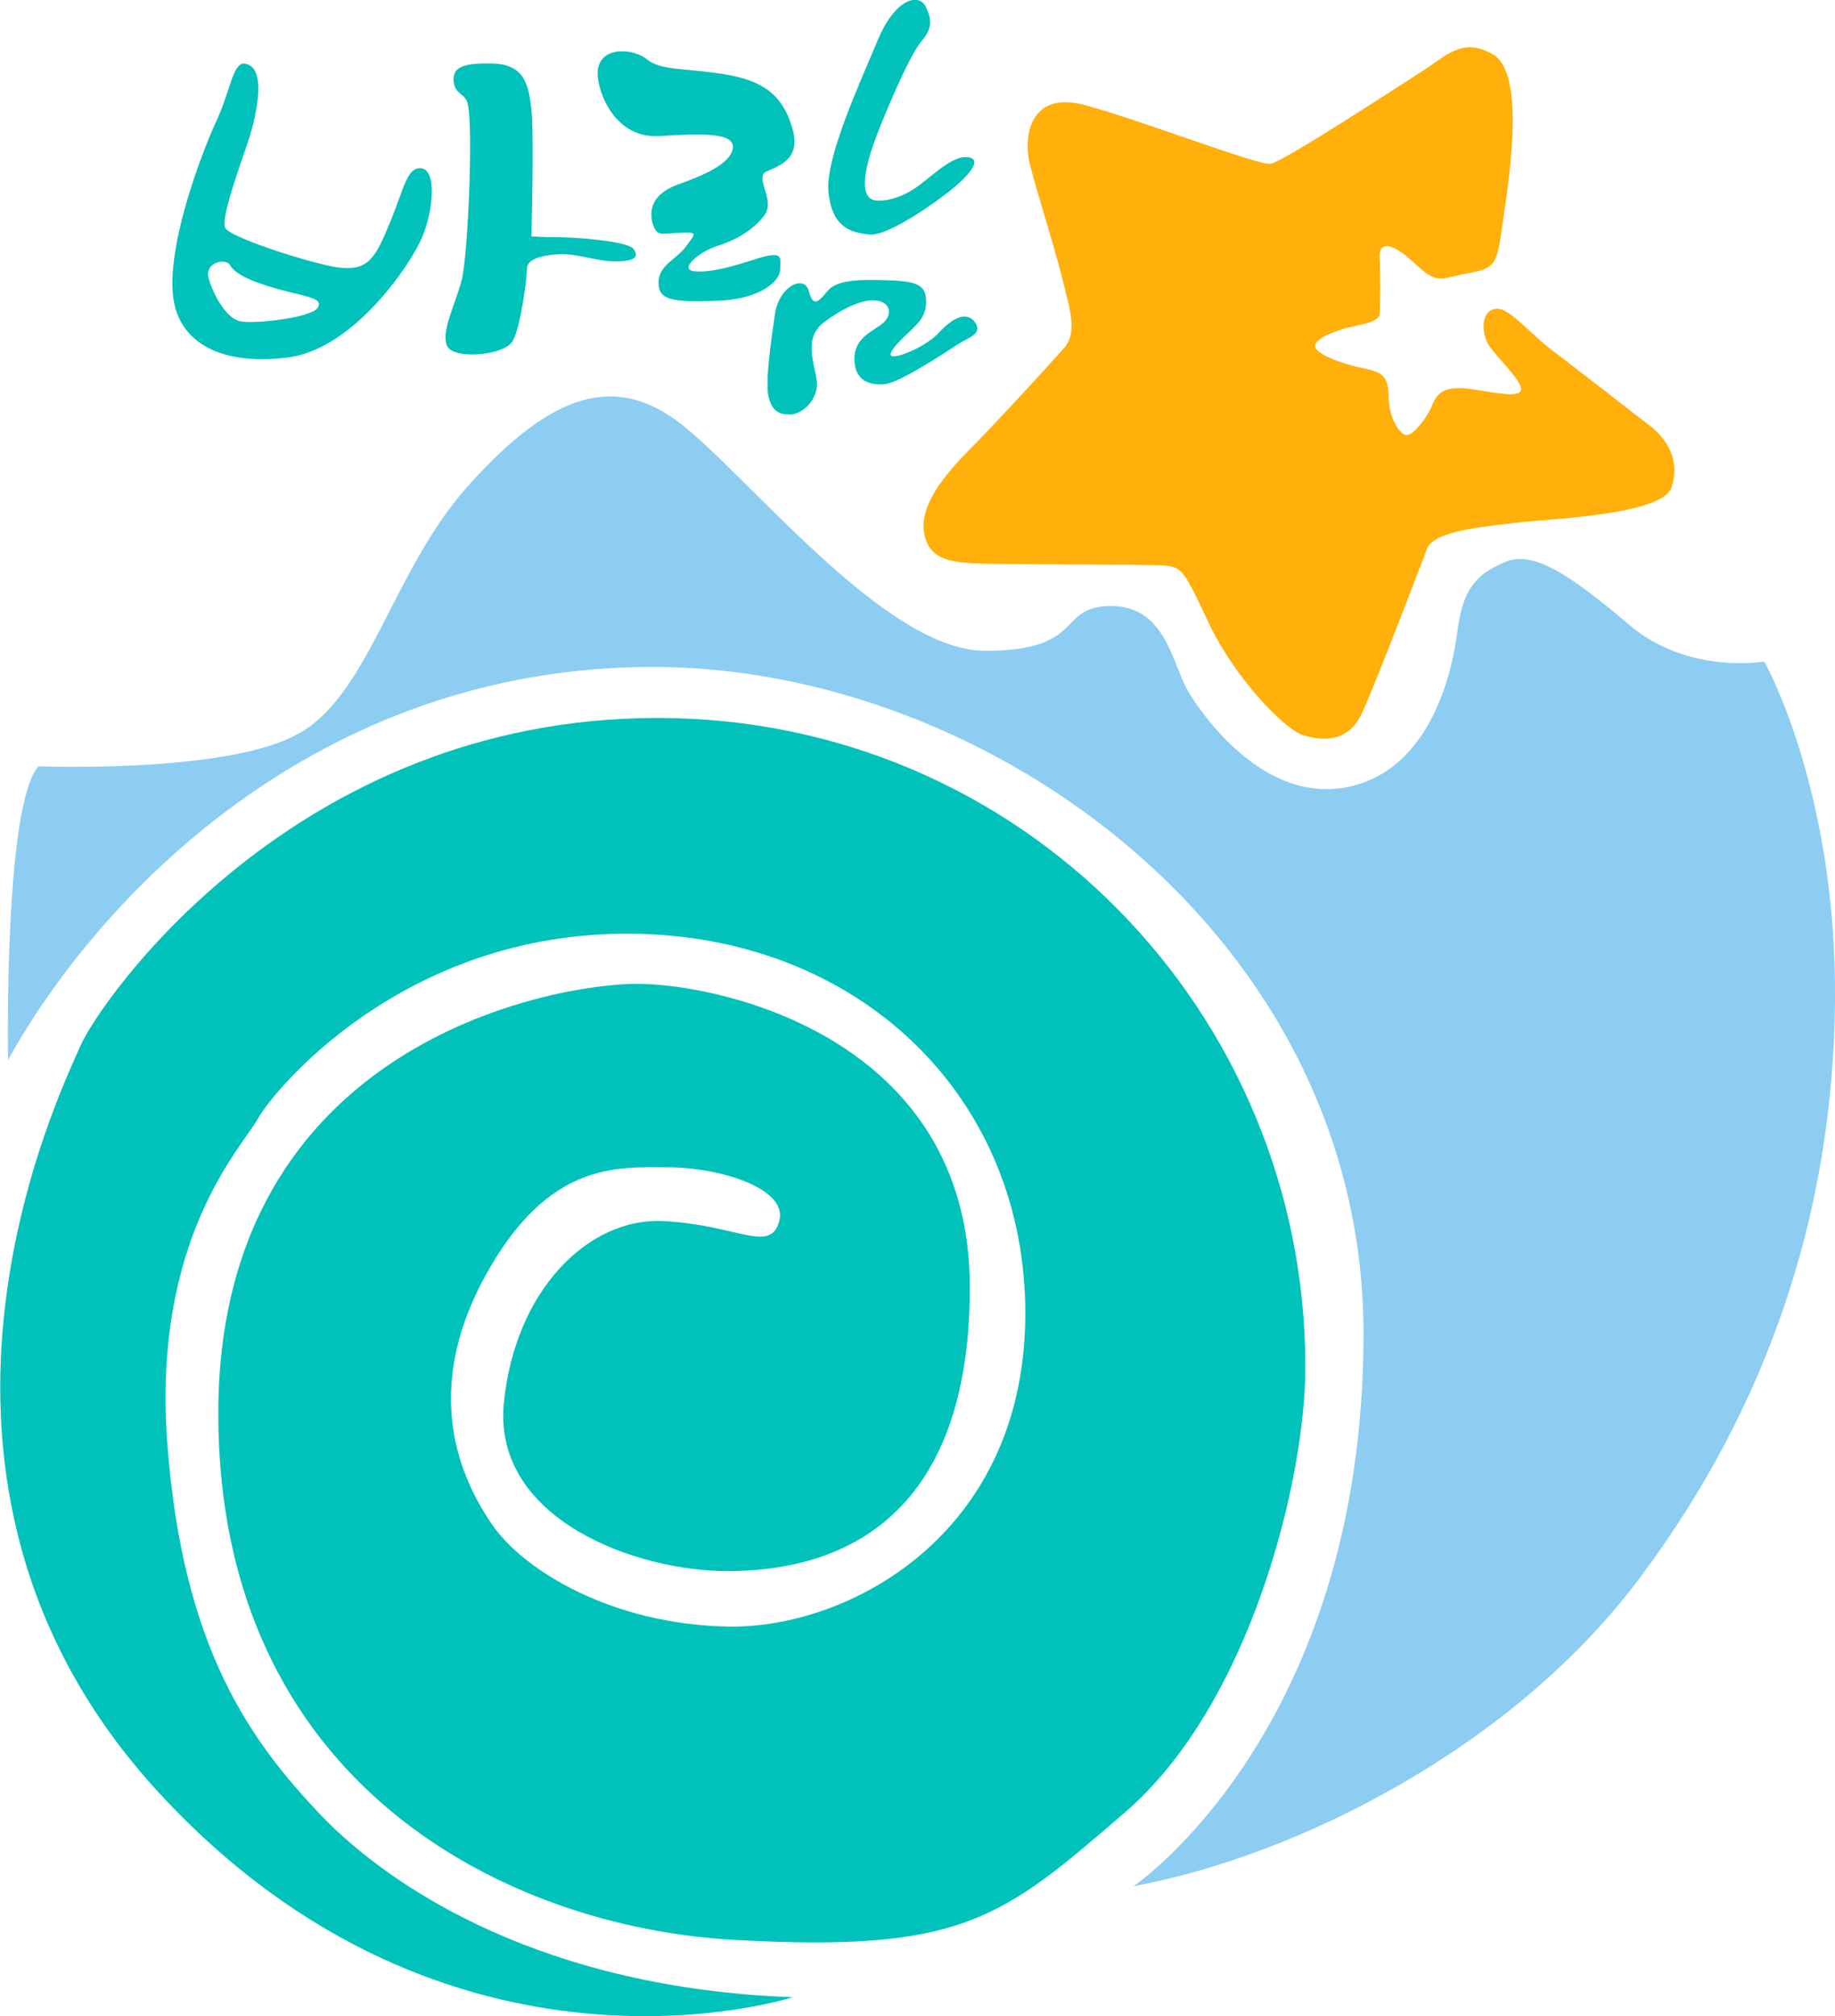 <?xml version="1.0" encoding="utf-8"?>
<!-- Generator: Adobe Illustrator 24.3.0, SVG Export Plug-In . SVG Version: 6.00 Build 0)  -->
<svg version="1.1" id="레이어_1" xmlns="http://www.w3.org/2000/svg" xmlns:xlink="http://www.w3.org/1999/xlink" x="0px"
	 y="0px" viewBox="0 0 205.1 225.2" style="enable-background:new 0 0 205.1 225.2;" xml:space="preserve">
<style type="text/css">
	.st0{fill:#8DCDF2;}
	.st1{fill:#01C2BA;}
	.st2{fill:#FFB00A;}
</style>
<g>
	<path class="st0" d="M0.9,118.4c0,0-0.5-28.4,3.4-32.8c0,0,20.4,0.8,28.6-3.4c8.3-4.1,10.8-18.3,19.4-27.9S68,41.5,75.5,46.9
		s23.2,25.8,34.6,25.8s7.9-5,14.1-5c6.2,0,6.8,6.6,8.7,9.7c1.9,3.1,8.7,12.4,17.8,10.5c9.1-1.9,11.6-12.6,12.2-17.4
		c0.6-4.8,2.2-6.4,5.3-7.7c3.1-1.4,7.3,1.4,13.9,7c6.6,5.6,15.1,4.1,15.1,4.1s8.1,14.3,7.9,37.9s-7.5,45.3-21.7,64.3
		c-14.1,19-38.3,31.2-56.7,34.6c0,0,25.7-17.4,25.7-61.7s-41.8-74.5-79.4-74.5S11,100.2,0.9,118.4z"/>
	<path class="st1" d="M88.6,223.1c0,0-38.3,12.4-70.8-22.8S6.9,121.7,9,116.8c2.1-4.8,23.8-36.6,64.5-36.6s72.4,32.9,72.4,72.5
		c0,12.7-6.2,37.7-20.1,49.7s-18.2,15.7-43.7,14.3c-25.5-1.4-57.7-17.4-57.7-58.8s37.5-48,46.8-48s37.2,6,37.2,33.9
		s-16.8,31.7-27.1,31.7s-26.1-5.8-25-18.6c1.2-12.8,9.5-20.9,17.8-20.5s12,3.7,13,0c1-3.7-6.8-6-12.4-6s-13.4-0.8-20.5,12.2
		s-2.7,22.6,0.8,27.7s13.4,11.2,26.5,11.4c13.2,0.2,32.9-10.1,33.1-34.6c0.2-24.6-18.6-42.6-44.1-42.8S30.5,121.9,28.8,125
		S17,138.3,18.7,161.2s9.3,33.3,17.2,41.6C43.9,211.1,60.9,222.1,88.6,223.1z"/>
	<path class="st2" d="M119.2,33c-1.2-5.2-3.3-11.4-4.1-14.7s0.2-8.1,6-6.6s19.5,6.8,20.9,6.6c1.4-0.2,14.7-8.9,17.2-10.5
		s4.3-3.7,7.7-1.7s2,12.4,1.2,17.8s-0.6,6-3.9,6.6c-3.3,0.6-3.5,1.4-6.2-1.2c-2.7-2.5-3.9-2.1-3.8-0.6c0.1,1.5,0.1,5.5,0,6.4
		c-0.1,0.9-2.3,1.2-3.6,1.5c-1.3,0.4-3.5,1.1-3.6,2c-0.1,1,3.3,2.1,5.2,2.5c1.9,0.4,3,0.6,3,3.1c0,2.5,1.3,4.4,2,4.4
		c0.8,0,2.3-1.9,2.9-3.4s1.6-2,3.8-1.8c2.1,0.2,5.8,1.2,6.1,0.2s-3.2-4.1-3.8-5.4c-0.6-1.4-0.6-3.4,0.9-3.7s3.8,2.7,6.6,4.8
		c2.8,2.1,9.3,7.2,10.9,8.4c1.6,1.3,3.3,3.7,2.2,6.8c-1.1,3.1-14.4,3.5-17.4,3.9s-9.1,0.8-9.9,2.9c-0.8,2.1-5.6,14.7-7.2,18.2
		c-1.5,3.5-4.5,3.3-6.7,2.6c-2.1-0.7-7.5-6.3-10.4-12.3c-2.8-6-3.1-6.4-4.8-6.6c-1.7-0.2-19.6-0.1-22.1-0.3c-2.4-0.2-4.5-0.6-5-3.3
		c-0.5-2.7,1.5-5.7,4.6-8.9c3.2-3.2,9.7-10.3,11.1-11.9S119.5,34.2,119.2,33z"/>
</g>
<path class="st1" d="M47.1,18.8c-1.7-0.2-2,2.6-3.7,6.5c-1.6,3.9-2.5,5.1-6.1,4.5c-3.6-0.7-11.5-3.3-12.1-4.3
	c-0.6-1,1.6-6.9,2.5-9.6s2.3-8.5-0.4-8.8c-1.3-0.1-1.6,3.3-3.2,6.6c-1.5,3.3-5.2,12.9-4.8,18.9s5.9,8.3,13.1,7.3
	c7.2-1.1,13.3-10.1,14.7-13.2C48.5,23.5,48.8,19,47.1,18.8z M35.5,34.4c-0.8,1.1-6.9,1.8-8.6,1.5c-1.7-0.3-3.2-3.3-3.6-4.9
	c-0.4-1.7,1.9-2.2,2.4-1.4c0.5,0.9,2.1,1.8,5.4,2.7C34.4,33.2,36.2,33.3,35.5,34.4z"/>
<path class="st1" d="M52.3,11.7c0.6,2.8,0,16.9-0.7,19.6c-0.7,2.7-2.4,5.9-1.6,7.4c0.8,1.5,6.4,1,7.3-0.6c0.9-1.5,1.6-7.1,1.6-8.1
	s1.5-1.5,3.6-1.6c2-0.1,4.2,0.8,6.3,0.8c2.1,0,2.7-0.5,2-1.4c-0.7-0.9-6.7-1.3-8.5-1.3s-2.9-0.1-2.9-0.1s0.3-11.4,0-14.1
	c-0.3-2.7-0.7-5.1-4.3-5.2c-3.6-0.1-4.5,0.5-4.4,2C50.9,10.7,52,10.3,52.3,11.7z"/>
<path class="st1" d="M66.8,8.2c0,2.1,1.9,7.3,6.9,7c4.9-0.3,8.5-0.4,8.2,1.4s-3.6,3.1-6.1,4c-2.5,0.9-3.3,2.4-2.9,4.2
	c0.5,1.7,0.9,1.3,3.1,1.2c2.1-0.1,1.7,0.1,0.7,1.5c-1.1,1.5-3.1,2.1-3.1,4.1c0,1.9,1.5,2.2,6.6,2c5-0.2,7-2.3,7-3.5
	c0-1.2,0.5-2.1-2.3-1.3c-2.8,0.9-5.4,1.7-7.3,1.5c-1.8-0.2,0.6-2.2,2.5-2.8c1.9-0.6,3.9-1.6,5.3-3.4s-1.3-4.4,0.4-5
	c1.6-0.7,3.8-1.5,2.7-5c-1.1-3.5-3.2-5.1-7.5-5.8c-4.3-0.7-7-0.4-8.6-1.6C70.8,5.3,66.8,5.1,66.8,8.2z"/>
<path class="st1" d="M103.5,0.8c-0.7-1.6-3.4-1.1-5.4,3.7s-5.9,13.2-5.5,17c0.4,3.9,2.5,4.5,4.6,4.7c2.1,0.2,7.5-3.7,9-4.9
	s3.7-3.3,2.2-3.7s-3.5,1.4-4.9,2.5c-1.4,1.2-3.4,2.4-5.5,2.3c-2.1-0.1-1.3-3.6-0.4-6.2c0.9-2.6,4-10,5.4-11.6
	C104.4,3,104,1.9,103.5,0.8z"/>
<path class="st1" d="M86.6,35.2c-0.4,2.7-1.1,7.6-0.7,9.1c0.4,1.6,1.1,2,2.4,2c1.4,0,3.2-1.7,3-3.7c-0.2-1.9-1.6-4.8,0.8-6.6
	c2.4-1.8,4.7-2.7,6-2.4c1.3,0.2,1.7,1.4,0.7,2.4c-1.1,1-3.3,1.6-3.3,4.1c0,2.5,1.8,3,3.5,2.8c1.6-0.2,6.8-3.6,8-4.4s3-1.2,1.9-2.6
	c-1.1-1.3-2.8,0-4,1.3c-1.2,1.3-3.8,2.5-4.9,2.6c-1.2,0.1,0.2-1.4,1.5-2.6c1.4-1.3,2.1-2.1,2-3.8c-0.1-1.7-1.3-2-4.5-2.1
	c-3.2-0.1-5.5,0-6.5,1.2s-1.6,1.9-2.1,0S87,32,86.6,35.2z"/>
</svg>
